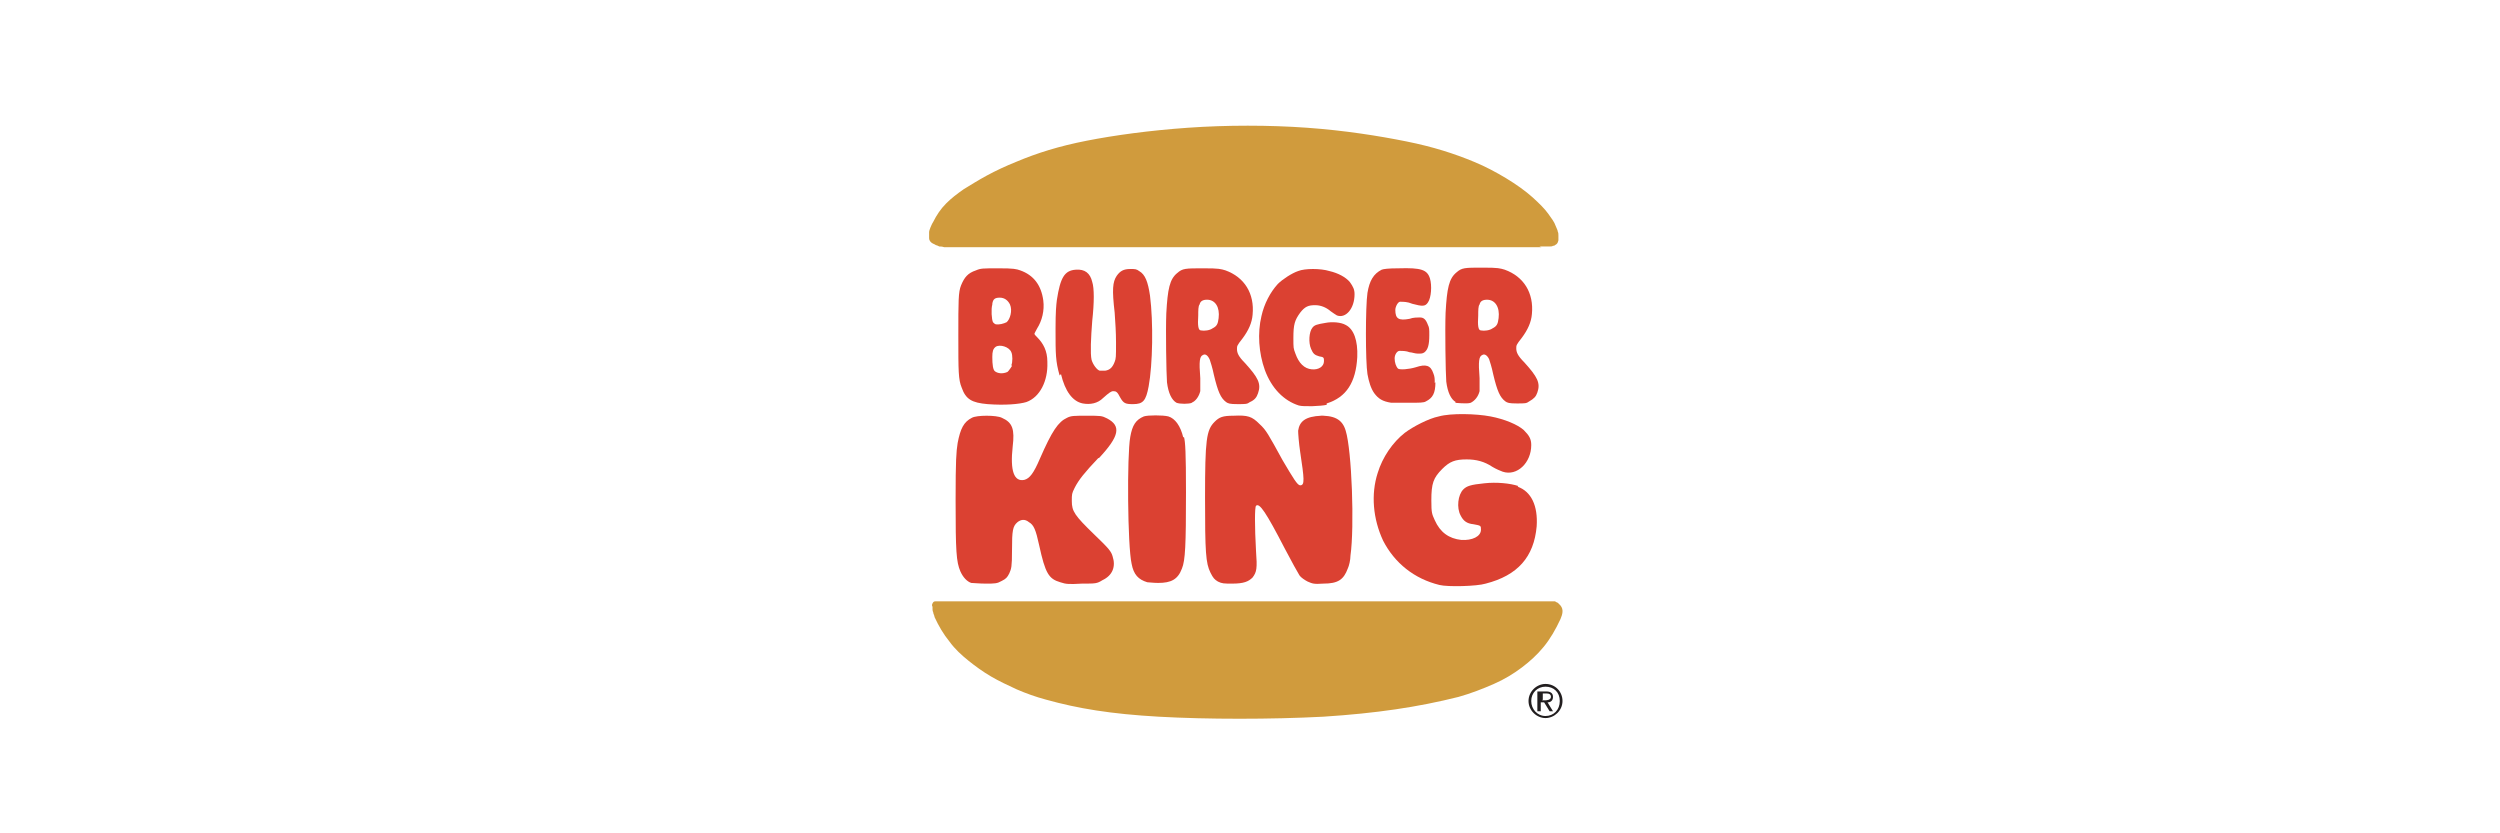 <svg width="240" height="80" viewBox="0 0 240 80" fill="none" xmlns="http://www.w3.org/2000/svg">
<g clip-path="url(#clip0_619_24970)">
<path d="M100.547 34.734C100.547 33.685 100.155 32.965 99.568 32.375C99.437 32.244 99.307 32.113 99.307 32.047C99.307 31.982 99.437 31.785 99.568 31.523C100.025 30.803 100.286 29.82 100.155 28.837C99.959 27.396 99.242 26.413 97.937 25.954C97.546 25.823 97.35 25.758 95.849 25.758C94.349 25.758 94.153 25.758 93.696 25.954C92.913 26.216 92.587 26.61 92.261 27.396C92 28.051 92 28.837 92 32.244C92 35.651 92 36.437 92.326 37.223C92.718 38.337 93.305 38.665 94.805 38.796C96.502 38.927 97.872 38.796 98.524 38.599C99.829 38.141 100.612 36.568 100.547 34.799V34.734ZM95.262 29.165C95.327 28.706 95.523 28.575 95.98 28.575C96.436 28.575 96.763 28.837 96.958 29.23C97.219 29.82 96.958 30.672 96.632 30.934C96.371 31.065 95.914 31.196 95.588 31.13C95.523 31.13 95.392 30.999 95.327 30.934C95.197 30.672 95.132 29.689 95.262 29.23V29.165ZM97.154 35.127C97.154 35.127 96.828 35.651 96.697 35.716C96.241 35.913 95.784 35.847 95.523 35.651C95.327 35.52 95.262 34.996 95.262 34.275C95.262 33.751 95.327 33.489 95.588 33.292C95.98 33.03 96.893 33.292 97.089 33.816C97.219 34.078 97.219 34.799 97.089 35.061L97.154 35.127Z" fill="#DB4132"/>
<path d="M101.854 35.914C102.245 37.552 102.963 38.535 103.942 38.731C104.659 38.862 105.377 38.731 105.899 38.207C106.486 37.683 106.682 37.552 106.877 37.552C107.138 37.552 107.269 37.617 107.53 38.142C107.856 38.731 108.052 38.797 108.769 38.797C109.748 38.797 110.009 38.469 110.27 37.093C110.661 34.997 110.727 30.935 110.4 28.379C110.205 27.069 109.944 26.348 109.357 26.021C109.096 25.824 108.965 25.824 108.509 25.824C107.856 25.824 107.53 26.021 107.204 26.479C106.812 27.069 106.747 27.79 107.008 30.017C107.073 31 107.138 31.852 107.138 32.9C107.138 34.276 107.138 34.407 107.008 34.735C106.812 35.259 106.551 35.521 106.095 35.586C105.899 35.586 105.638 35.586 105.573 35.586C105.312 35.521 104.92 34.997 104.79 34.538C104.659 33.948 104.725 32.441 104.855 30.803C105.051 29.035 105.051 27.659 104.855 27.069C104.659 26.217 104.137 25.824 103.289 25.89C102.18 25.955 101.789 26.676 101.463 28.773C101.397 29.297 101.332 29.886 101.332 31.59C101.332 34.014 101.332 34.669 101.723 36.045L101.854 35.914Z" fill="#DB4132"/>
<path d="M139.69 38.666C139.69 38.666 140.865 38.797 141.191 38.666C141.582 38.469 141.909 38.076 142.039 37.552C142.039 37.224 142.039 36.962 142.039 36.307C141.909 34.669 141.974 34.211 142.3 34.08C142.496 33.949 142.757 34.08 142.952 34.473C143.018 34.669 143.213 35.259 143.344 35.914C143.735 37.552 143.996 38.142 144.518 38.535C144.714 38.666 144.844 38.731 145.627 38.731C146.41 38.731 146.541 38.731 146.802 38.535C147.258 38.273 147.454 38.076 147.585 37.683C147.911 36.766 147.585 36.176 146.345 34.8C145.693 34.145 145.562 33.818 145.562 33.424C145.562 33.162 145.562 33.097 146.084 32.442C146.671 31.655 146.997 30.935 147.063 30.148C147.258 28.117 146.28 26.545 144.453 25.89C143.996 25.759 143.866 25.693 142.365 25.693C140.604 25.693 140.343 25.693 139.821 26.152C139.103 26.742 138.908 27.659 138.777 30.017C138.712 31.655 138.777 35.783 138.842 36.635C138.973 37.683 139.299 38.338 139.756 38.6L139.69 38.666ZM141.909 30.28C141.909 29.821 141.909 29.362 142.039 29.231C142.104 28.904 142.365 28.773 142.757 28.773C143.54 28.773 143.996 29.493 143.866 30.542C143.801 31.131 143.67 31.328 143.279 31.524C143.018 31.721 142.496 31.787 142.17 31.721C141.909 31.721 141.843 31.262 141.909 30.28Z" fill="#DB4132"/>
<path d="M127.362 38.731C129.254 38.142 130.167 36.7 130.298 34.276C130.363 32.703 129.971 31.59 129.189 31.197C128.732 30.935 127.884 30.869 127.231 31C126.448 31.131 126.188 31.197 125.992 31.459C125.666 31.852 125.6 32.9 125.861 33.49C126.057 33.948 126.188 34.079 126.644 34.21C127.101 34.276 127.101 34.342 127.101 34.669C127.101 35.193 126.579 35.521 125.927 35.455C125.209 35.39 124.687 34.866 124.361 33.948C124.165 33.424 124.165 33.424 124.165 32.441C124.165 31.131 124.296 30.738 124.817 30.017C125.274 29.428 125.6 29.297 126.253 29.297C126.775 29.297 127.297 29.493 127.753 29.886C127.949 30.017 128.21 30.214 128.34 30.279C129.189 30.607 130.037 29.624 130.037 28.248C130.037 27.79 129.906 27.528 129.58 27.069C129.189 26.61 128.471 26.217 127.623 26.021C126.775 25.759 125.274 25.759 124.622 26.021C124.035 26.217 123.121 26.807 122.665 27.266C121.947 28.052 121.36 29.166 121.099 30.345C120.707 31.983 120.838 33.883 121.425 35.521C122.077 37.29 123.252 38.469 124.687 38.928C125.144 39.059 126.84 38.993 127.362 38.862V38.731Z" fill="#DB4132"/>
<path d="M114.378 38.665C114.77 38.534 115.096 38.075 115.227 37.551C115.227 37.223 115.227 36.961 115.227 36.306C115.096 34.668 115.161 34.209 115.488 34.078C115.683 33.947 115.944 34.078 116.14 34.537C116.205 34.734 116.401 35.323 116.531 35.978C116.923 37.616 117.184 38.206 117.706 38.599C117.901 38.73 118.032 38.796 118.815 38.796C119.598 38.796 119.728 38.796 119.989 38.599C120.446 38.403 120.642 38.141 120.772 37.748C121.098 36.83 120.772 36.241 119.532 34.865C118.88 34.209 118.75 33.882 118.75 33.489C118.75 33.227 118.75 33.161 119.271 32.506C119.859 31.72 120.185 30.999 120.25 30.213C120.446 28.182 119.467 26.61 117.64 25.954C117.184 25.823 117.053 25.758 115.553 25.758C113.791 25.758 113.53 25.758 113.008 26.216C112.291 26.806 112.095 27.723 111.965 30.082C111.899 31.72 111.965 35.847 112.03 36.699C112.16 37.748 112.486 38.403 112.943 38.665C113.269 38.796 114.117 38.796 114.444 38.665H114.378ZM115.031 30.279C115.031 29.82 115.031 29.361 115.161 29.23C115.227 28.903 115.488 28.772 115.879 28.772C116.662 28.772 117.119 29.492 116.988 30.541C116.923 31.13 116.792 31.327 116.401 31.523C116.14 31.72 115.618 31.785 115.292 31.72C115.031 31.72 114.966 31.261 115.031 30.279Z" fill="#DB4132"/>
<path d="M137.735 36.765C137.735 36.371 137.735 36.175 137.604 35.847C137.343 35.061 136.886 34.93 135.908 35.258C135.255 35.454 134.407 35.52 134.212 35.389C134.016 35.192 133.885 34.799 133.885 34.406C133.885 34.013 134.146 33.685 134.342 33.685C134.668 33.685 134.994 33.685 135.321 33.816C135.516 33.816 135.843 33.947 136.104 33.947C136.495 33.947 136.56 33.947 136.756 33.816C137.082 33.554 137.213 33.096 137.213 32.178C137.213 31.589 137.213 31.458 137.082 31.196C136.886 30.672 136.691 30.475 136.299 30.475C136.104 30.475 135.647 30.475 135.321 30.606C134.277 30.802 133.951 30.606 133.951 29.754C133.951 29.427 134.212 28.968 134.407 28.968C134.733 28.968 135.125 28.968 135.582 29.165C136.56 29.427 136.821 29.427 137.082 29.034C137.408 28.575 137.474 27.396 137.278 26.741C137.017 25.889 136.43 25.692 134.277 25.758C133.233 25.758 132.841 25.823 132.646 25.889C131.863 26.282 131.471 26.937 131.276 28.116C131.08 29.427 131.08 34.734 131.276 35.913C131.406 36.634 131.602 37.289 131.928 37.747C132.32 38.272 132.711 38.534 133.559 38.665C133.69 38.665 134.407 38.665 135.19 38.665C136.299 38.665 136.691 38.665 136.886 38.534C137.539 38.206 137.8 37.747 137.8 36.699L137.735 36.765Z" fill="#DB4132"/>
<path d="M145.76 46.658C144.977 46.396 143.672 46.265 142.498 46.396C141.193 46.527 140.802 46.658 140.476 46.986C139.954 47.51 139.823 48.755 140.215 49.476C140.476 50 140.802 50.262 141.454 50.327C142.172 50.459 142.172 50.459 142.172 50.852C142.172 51.507 141.324 51.9 140.28 51.834C139.105 51.703 138.257 51.114 137.735 49.934C137.474 49.345 137.409 49.279 137.409 48.034C137.409 46.396 137.605 45.872 138.453 45.02C139.171 44.3 139.693 44.103 140.802 44.103C141.715 44.103 142.498 44.3 143.281 44.824C143.607 45.02 144.064 45.217 144.259 45.283C145.63 45.741 147 44.431 147 42.727C147 42.138 146.804 41.81 146.282 41.286C145.695 40.762 144.455 40.238 143.085 39.976C141.715 39.714 139.301 39.648 138.127 39.976C137.148 40.172 135.648 40.959 134.865 41.548C133.69 42.465 132.712 43.907 132.255 45.414C131.603 47.445 131.799 49.803 132.777 51.9C133.886 54.062 135.778 55.569 138.192 56.158C138.975 56.355 141.78 56.289 142.628 56.027C145.695 55.241 147.261 53.472 147.521 50.524C147.652 48.559 147 47.183 145.695 46.724L145.76 46.658Z" fill="#DB4132"/>
<path d="M105.504 43.972C107.461 41.876 107.657 40.893 106.287 40.172C105.765 39.91 105.7 39.91 104.33 39.91C103.09 39.91 102.829 39.91 102.438 40.107C101.59 40.5 101.002 41.352 99.828 44.038C99.241 45.414 98.85 45.938 98.328 46.069C97.349 46.265 96.957 45.217 97.219 42.858C97.414 41.221 97.219 40.565 96.175 40.107C95.653 39.845 93.761 39.845 93.304 40.107C92.521 40.5 92.195 41.155 91.934 42.531C91.803 43.383 91.738 44.103 91.738 48.034C91.738 52.948 91.803 53.931 92.195 54.848C92.456 55.438 92.847 55.831 93.239 55.962C93.434 55.962 94.022 56.027 94.609 56.027C95.522 56.027 95.718 56.027 96.175 55.765C96.566 55.569 96.697 55.438 96.892 55.045C97.088 54.586 97.153 54.455 97.153 52.817C97.153 50.917 97.219 50.524 97.675 50.131C98.001 49.869 98.393 49.803 98.784 50.131C99.241 50.393 99.437 50.852 99.763 52.358C100.35 55.045 100.676 55.569 101.785 55.896C102.373 56.093 102.633 56.093 103.873 56.027C105.178 56.027 105.308 56.027 105.83 55.7C106.809 55.241 107.135 54.389 106.809 53.407C106.678 52.948 106.483 52.686 105.047 51.31C103.155 49.476 102.894 49.083 102.894 48.1C102.894 47.445 102.894 47.379 103.155 46.855C103.547 46.069 104.134 45.348 105.439 43.972H105.504Z" fill="#DB4132"/>
<path d="M113.595 42.006C113.334 40.892 112.812 40.172 112.159 39.975C111.637 39.844 110.202 39.844 109.811 39.975C109.028 40.303 108.701 40.827 108.506 41.941C108.18 43.71 108.245 52.423 108.636 54.127C108.832 55.175 109.289 55.634 110.137 55.896C110.267 55.896 110.724 55.961 111.181 55.961C112.42 55.961 113.073 55.634 113.464 54.586C113.79 53.799 113.855 52.358 113.855 47.248C113.855 43.448 113.79 42.399 113.66 41.941L113.595 42.006Z" fill="#DB4132"/>
<path d="M126.84 39.909C125.339 39.975 124.752 40.434 124.622 41.351C124.622 41.613 124.687 42.53 124.817 43.382C125.209 46.002 125.274 46.592 124.817 46.592C124.556 46.592 124.165 45.937 123.121 44.168C121.751 41.678 121.555 41.285 120.903 40.696C120.185 39.975 119.794 39.844 118.424 39.909C117.38 39.909 117.054 40.041 116.597 40.499C115.814 41.285 115.684 42.203 115.684 47.772C115.684 53.013 115.749 54.061 116.206 54.978C116.466 55.502 116.597 55.634 116.923 55.83C117.315 56.027 117.51 56.027 118.293 56.027C119.402 56.027 119.859 55.83 120.25 55.437C120.642 54.913 120.707 54.585 120.577 52.882C120.446 50.523 120.446 48.689 120.577 48.558C120.903 48.23 121.555 49.213 123.317 52.62C123.969 53.865 124.622 55.044 124.752 55.24C124.883 55.437 125.274 55.699 125.535 55.83C125.992 56.027 126.122 56.092 127.035 56.027C128.471 56.027 128.993 55.634 129.384 54.585C129.515 54.323 129.645 53.734 129.645 53.34C130.037 50.589 129.776 43.251 129.188 41.351C128.862 40.237 128.079 39.844 126.448 39.909H126.84Z" fill="#DB4132"/>
<path fill-rule="evenodd" clip-rule="evenodd" d="M90.5 57.73C90.174 57.73 90.043 57.73 89.978 57.73C89.913 57.73 89.848 57.73 89.782 57.73C89.652 57.73 89.587 57.796 89.522 57.927C89.456 58.058 89.456 58.124 89.522 58.255C89.522 58.255 89.522 58.386 89.522 58.451C89.522 58.517 89.522 58.648 89.587 58.779C89.587 58.91 89.717 59.106 89.717 59.237C90.109 60.089 90.565 60.875 91.153 61.596C91.674 62.317 92.327 62.906 92.979 63.431C93.632 63.955 94.349 64.479 95.132 64.937C95.915 65.396 96.763 65.789 97.611 66.182C98.525 66.575 99.438 66.903 100.417 67.165C103.483 68.017 106.615 68.541 111.247 68.803C115.879 69.065 122.011 69.065 127.035 68.803C132.124 68.475 136.103 67.886 140.018 66.903C141.192 66.575 142.367 66.117 143.41 65.658C144.454 65.199 145.302 64.675 146.085 64.086C146.868 63.496 147.586 62.841 148.173 62.12C148.825 61.334 149.347 60.417 149.804 59.434C150 58.975 150.13 58.517 149.804 58.124C149.804 58.124 149.739 58.058 149.673 57.992C149.673 57.992 149.608 57.927 149.543 57.861C149.478 57.861 149.412 57.796 149.282 57.73C149.152 57.73 149.021 57.73 148.825 57.73H91.87C91.348 57.73 90.826 57.73 90.5 57.73Z" fill="#D09B3D"/>
<path fill-rule="evenodd" clip-rule="evenodd" d="M147.781 23.663C148.108 23.663 148.434 23.663 148.695 23.663C148.89 23.663 149.021 23.663 149.086 23.597C149.151 23.597 149.217 23.597 149.282 23.532C149.543 23.401 149.543 23.27 149.608 23.073C149.608 23.073 149.608 22.942 149.608 22.877C149.608 22.811 149.608 22.746 149.608 22.615C149.608 22.484 149.608 22.353 149.543 22.222C149.543 22.09 149.412 21.894 149.347 21.697C149.217 21.304 148.956 20.977 148.63 20.518C148.303 20.059 147.781 19.535 147.129 18.946C146.477 18.356 145.563 17.701 144.585 17.111C143.606 16.522 142.627 15.997 141.518 15.539C139.626 14.753 137.604 14.097 134.994 13.573C132.385 13.049 129.123 12.525 125.469 12.263C121.816 12.001 117.771 12.001 114.052 12.263C110.333 12.525 107.006 12.984 104.331 13.508C101.656 14.032 99.569 14.687 97.546 15.539C96.567 15.932 95.589 16.39 94.741 16.849C93.893 17.308 93.175 17.766 92.523 18.16C91.87 18.618 91.348 19.011 90.826 19.535C90.304 20.059 89.913 20.649 89.587 21.304C89.456 21.501 89.391 21.697 89.326 21.828C89.261 22.025 89.195 22.156 89.195 22.287C89.195 22.418 89.195 22.549 89.195 22.615C89.195 22.746 89.195 22.811 89.195 22.877C89.195 23.073 89.326 23.27 89.587 23.401C89.652 23.401 89.717 23.466 89.848 23.532C89.913 23.532 90.043 23.597 90.174 23.663C90.304 23.663 90.435 23.663 90.631 23.729C90.826 23.729 91.022 23.729 91.218 23.729H147.977L147.781 23.663Z" fill="#D09B3D"/>
<path d="M148.369 65.658C149.283 65.658 150 66.379 150 67.296C150 68.213 149.217 68.934 148.369 68.934C147.521 68.934 146.738 68.213 146.738 67.296C146.738 66.379 147.521 65.658 148.369 65.658ZM148.369 68.737C149.152 68.737 149.739 68.148 149.739 67.296C149.739 66.444 149.152 65.92 148.369 65.92C147.586 65.92 146.999 66.51 146.999 67.296C146.999 68.082 147.586 68.737 148.369 68.737ZM147.717 66.379H148.435C148.891 66.379 149.087 66.575 149.087 66.903C149.087 67.231 148.891 67.427 148.565 67.427L149.087 68.279H148.761L148.239 67.427H147.913V68.279H147.586V66.379H147.717ZM148.043 67.231H148.369C148.369 67.231 148.891 67.231 148.891 66.903C148.891 66.641 148.695 66.575 148.5 66.575H148.108V67.165L148.043 67.231Z" fill="#221E1F"/>
</g>
<defs>
<clipPath id="clip0_619_24970">
<rect width="61" height="57" fill="white" transform="translate(89 12)"/>
</clipPath>
</defs>
</svg>
